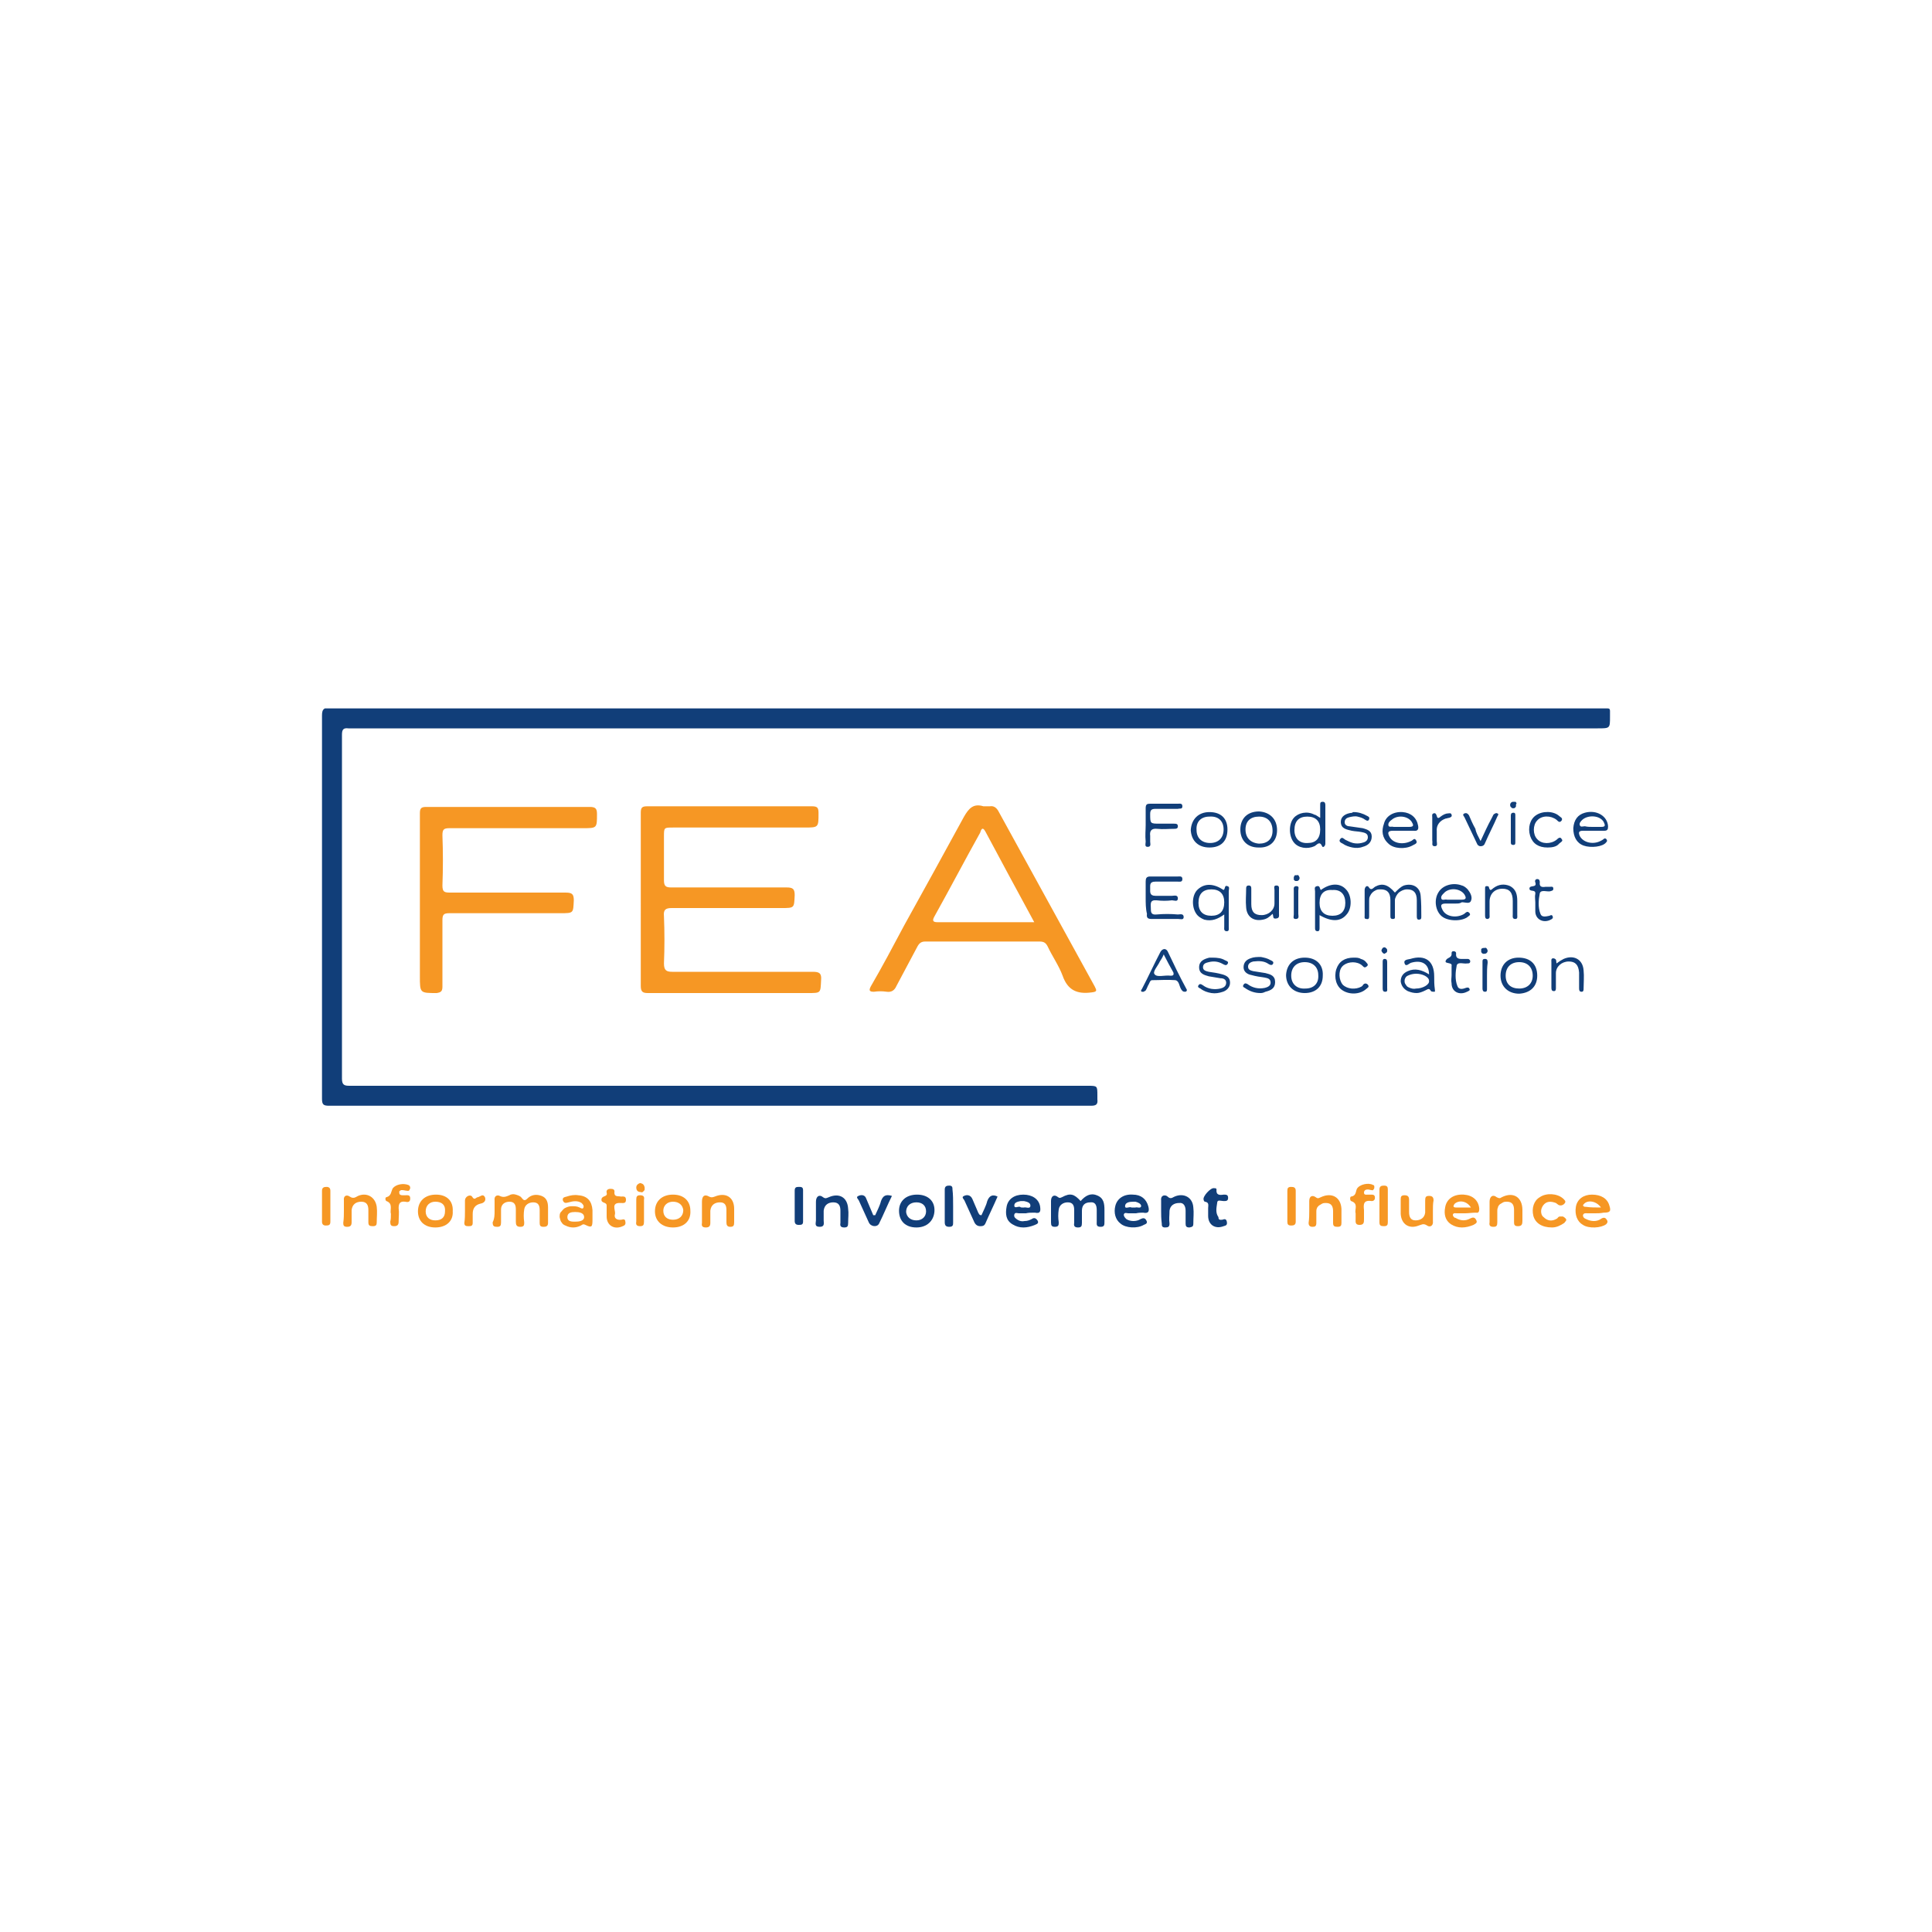 <svg xmlns="http://www.w3.org/2000/svg" xmlns:xlink="http://www.w3.org/1999/xlink" id="Layer_1" x="0px" y="0px" viewBox="0 0 300 300" style="enable-background:new 0 0 300 300;" xml:space="preserve"> <style type="text/css"> .st0{clip-path:url(#SVGID_2_);} .st1{fill:#113E79;} .st2{fill:#F69724;} </style> <g> <defs> <rect id="SVGID_1_" x="50" y="110" width="200" height="80.6"></rect> </defs> <clipPath id="SVGID_2_"> <use xlink:href="#SVGID_1_" style="overflow:visible;"></use> </clipPath> <g class="st0"> <path class="st1" d="M150.1,110c32.9,0,65.8,0,98.6,0c1.5,0,1.3-0.2,1.3,1.3c0,1.8,0,1.8-1.9,1.8c-64.4,0-128.8,0-193.2,0 c-0.3,0-0.6,0-0.8,0c-0.8-0.1-1,0.2-1,1c0,17.8,0,35.6,0,53.4c0,1,0.4,1.1,1.2,1.1c38.2,0,76.4,0,114.6,0c1.5,0,1.5,0,1.5,1.5 c0,0.2,0,0.4,0,0.6c0.1,0.8-0.2,1-1,1c-39.4,0-78.9,0-118.3,0c-0.9,0-1.1-0.2-1.1-1.1c0-19.8,0-39.7,0-59.5c0-1,0.3-1.2,1.2-1.2 C84.2,110,117.1,110,150.1,110z"></path> <path class="st2" d="M99.5,139.6c0-4.5,0-8.9,0-13.4c0-0.8,0.2-1,1-1c8.5,0,17.1,0,25.6,0c0.9,0,1,0.3,1,1.1c0,2.2,0,2.2-2.2,2.2 c-6.8,0-13.6,0-20.4,0c-1.4,0-1.4,0-1.4,1.4c0,2.3,0,4.5,0,6.8c0,0.9,0.3,1.1,1.1,1.1c6,0,12,0,17.9,0c1,0,1.3,0.2,1.3,1.2 c-0.1,2,0,2-2.1,2c-5.7,0-11.3,0-17,0c-1,0-1.3,0.3-1.2,1.3c0.1,2.4,0.1,4.9,0,7.3c0,1.1,0.4,1.3,1.3,1.3c7.3,0,14.5,0,21.8,0 c1,0,1.4,0.2,1.3,1.3c-0.1,2,0,2-2,2c-8.3,0-16.6,0-24.9,0c-0.8,0-1.1-0.2-1.1-1.1C99.5,148.5,99.5,144.1,99.5,139.6z"></path> <path class="st2" d="M152.7,125.2c0.3,0,0.7,0,1,0c0.6-0.1,1,0.2,1.3,0.7c5,9.1,10,18.2,15,27.3c0.3,0.6,0.4,0.8-0.5,0.9 c-2.2,0.3-3.7-0.3-4.5-2.6c-0.6-1.6-1.6-3-2.3-4.5c-0.3-0.6-0.6-0.8-1.3-0.8c-5.9,0-11.8,0-17.7,0c-0.6,0-0.9,0.2-1.2,0.7 c-1.1,2.1-2.2,4.1-3.3,6.2c-0.3,0.7-0.8,1-1.5,0.9c-0.7-0.1-1.3-0.1-2,0c-0.7,0-0.8-0.2-0.5-0.8c1.8-3.1,3.5-6.3,5.2-9.5 c3.1-5.6,6.2-11.2,9.3-16.9C150.4,125.6,151.1,124.7,152.7,125.2z M160.6,143.2c-2.6-4.8-5.1-9.4-7.6-14.1 c-0.5-0.9-0.7-0.1-0.8,0.2c-2.4,4.3-4.7,8.7-7.1,13c-0.4,0.7-0.2,0.9,0.5,0.9c3.2,0,6.3,0,9.5,0 C156.8,143.2,158.6,143.2,160.6,143.2z"></path> <path class="st2" d="M65.2,139.7c0-4.5,0-8.9,0-13.4c0-0.8,0.2-1,1-1c8.5,0,16.9,0,25.4,0c0.9,0,1.1,0.3,1.1,1.1 c0,2.2,0,2.2-2.2,2.2c-6.9,0-13.8,0-20.7,0c-0.9,0-1.1,0.2-1.1,1.1c0.1,2.6,0.1,5.2,0,7.8c0,1,0.3,1.1,1.2,1.1c6,0,12,0,17.9,0 c1,0,1.3,0.2,1.3,1.2c-0.1,2,0,2-2.1,2c-5.7,0-11.5,0-17.2,0c-0.9,0-1.1,0.2-1.1,1.1c0,3.4,0,6.9,0,10.3c0,0.7-0.2,0.9-0.9,1 c-2.6,0-2.6,0-2.6-2.6C65.2,147.6,65.2,143.6,65.2,139.7z"></path> <path class="st2" d="M76.8,188c0-0.5,0-1.1,0-1.6c-0.1-0.7,0.4-0.9,0.8-0.7c0.6,0.3,1,0.1,1.5-0.1c0.3-0.2,0.7-0.2,1-0.1 c0.3,0.1,0.7,0.2,0.9,0.5c0.3,0.4,0.5,0.5,0.9,0.1c0.6-0.6,1.4-0.7,2.2-0.4c0.8,0.3,1,1,1,1.8c0,0.8,0,1.6,0,2.4 c0,0.5-0.3,0.6-0.7,0.6c-0.5,0-0.6-0.2-0.6-0.6c0-0.7,0-1.3,0-2c0-0.7-0.2-1.2-1-1.2c-0.7,0-1.3,0.4-1.4,1.1c-0.1,0.6-0.1,1.3,0,2 c0,0.4,0,0.7-0.6,0.7c-0.6,0-0.7-0.3-0.7-0.8c0-0.6,0-1.2,0-1.9c0-0.7-0.2-1.2-1-1.2c-0.7,0-1.3,0.4-1.3,1.2c0,0.7,0,1.3,0,2 c0,0.5-0.1,0.7-0.6,0.7c-0.5,0-0.7-0.1-0.7-0.7C76.8,189.2,76.8,188.6,76.8,188z"></path> <path class="st1" d="M167.8,186.5c0.7-0.8,1.5-1.3,2.5-0.9c1.1,0.4,1.2,1.3,1.2,2.3c0,0.6,0,1.2,0,1.8c0,0.5,0,0.8-0.6,0.8 c-0.7,0-0.6-0.4-0.6-0.8c0-0.6,0-1.2,0-1.8c0-0.7-0.2-1.3-1-1.2c-0.8,0-1.3,0.4-1.3,1.3c0,0.6,0,1.2,0,1.9c0,0.5-0.1,0.7-0.6,0.7 c-0.5,0-0.7-0.2-0.6-0.7c0-0.7,0-1.3,0-2c0-0.7-0.2-1.2-1-1.2c-0.7,0-1.3,0.4-1.4,1.1c-0.1,0.7-0.1,1.3,0,2c0,0.4,0,0.7-0.6,0.7 c-0.5,0-0.6-0.2-0.6-0.7c0-1.1,0-2.2,0-3.3c0-0.8,0.5-1.1,1.1-0.6c0.3,0.2,0.3,0.1,0.6,0C166.2,185.2,166.8,185.4,167.8,186.5z"></path> <path class="st1" d="M177.9,139.4c0-0.8,0-1.6,0-2.5c0-0.5,0.1-0.8,0.7-0.8c1.4,0,2.9,0,4.3,0c0.3,0,0.7-0.1,0.7,0.4 c0,0.5-0.4,0.4-0.7,0.4c-1.2,0-2.3,0-3.5,0c-0.9,0-0.8,0.5-0.8,1.1c0,0.5-0.1,1.1,0.8,1.1c0.9,0,1.7,0,2.6,0 c0.3,0,0.9-0.2,0.9,0.4c0,0.6-0.6,0.3-0.9,0.3c-0.8,0.1-1.6,0.1-2.4,0c-1.1-0.1-0.9,0.6-0.9,1.2c0,0.6,0,1.1,0.9,1 c1.1-0.1,2.2-0.1,3.3,0c0.3,0,0.9-0.2,0.9,0.4c0,0.5-0.5,0.3-0.8,0.3c-1.4,0-2.7,0-4.1,0c-0.6,0-0.9-0.1-0.8-0.8 C177.9,141.1,177.9,140.2,177.9,139.4z"></path> <path class="st1" d="M216.6,138.6c0.5-0.5,0.9-0.9,1.4-1.1c1.3-0.4,2.5,0.2,2.6,1.6c0.1,1.1,0.1,2.1,0.1,3.2c0,0.3,0,0.5-0.4,0.5 c-0.3,0-0.3-0.3-0.3-0.6c0-0.8,0-1.6,0-2.4c0-1.2-0.5-1.7-1.5-1.7c-0.5,0-0.9,0.2-1.3,0.5c-0.3,0.3-0.6,0.8-0.6,1.2 c0,0.8,0,1.6,0,2.4c0,0.2,0.1,0.5-0.3,0.5c-0.4,0-0.4-0.2-0.4-0.5c0-0.8,0-1.6,0-2.4c0-1.2-0.5-1.7-1.5-1.7c-0.2,0-0.5,0-0.7,0.1 c-0.2,0.1-0.4,0.2-0.6,0.4c-0.2,0.2-0.3,0.4-0.4,0.6c-0.1,0.2-0.1,0.5-0.1,0.7c0,0.8,0,1.5,0,2.3c0,0.3,0,0.6-0.4,0.5 c-0.4,0-0.3-0.3-0.3-0.5c0-1.3,0-2.7,0-4c0-0.4,0.3-0.8,0.6-0.5c0.4,0.7,0.7,0.2,1,0C214.6,137.1,215.5,137.3,216.6,138.6z"></path> <path class="st2" d="M92,188.9c0,0.2,0,0.3,0,0.5c0,1.1-0.1,1.3-1.1,0.8c-0.4-0.2-0.5,0-0.7,0.1c-0.4,0.2-0.8,0.3-1.2,0.3 c-0.4,0-0.8-0.1-1.2-0.3c-0.3-0.1-0.5-0.3-0.6-0.5c-0.2-0.2-0.2-0.5-0.3-0.8c0-0.3,0-0.6,0.2-0.8s0.4-0.5,0.6-0.6 c0.4-0.2,0.7-0.3,1.1-0.3c0.4,0,0.8,0,1.2,0.2c0.2,0.1,0.5,0.3,0.6,0c0.1-0.3-0.1-0.5-0.3-0.7c-0.6-0.4-1.3-0.3-2-0.1 c-0.4,0.1-0.7,0.2-0.9-0.3c-0.1-0.5,0.3-0.5,0.6-0.6c0.6-0.2,1.2-0.3,1.8-0.2c1.4,0.1,2.1,0.9,2.2,2.3C92,188.1,92,188.5,92,188.9 L92,188.9z M89.3,188.2c-0.6,0-1.2,0.1-1.2,0.8c0,0.7,0.7,0.7,1.2,0.7c0.6,0,1.4-0.1,1.4-0.7C90.7,188.3,89.9,188.2,89.3,188.2z"></path> <path class="st1" d="M176.4,188.4c-0.4,0-0.8,0-1.2,0c-0.2,0-0.6-0.2-0.7,0.2c0,0.3,0.2,0.5,0.4,0.7c0.3,0.2,0.7,0.3,1.1,0.3 c0.4,0,0.8-0.1,1.1-0.3c0.4-0.2,0.7-0.2,0.9,0.2c0.3,0.5-0.2,0.6-0.4,0.7c-1,0.6-2.8,0.5-3.6-0.2c-0.8-0.6-1.1-1.7-0.8-2.8 c0.3-1.1,1.3-1.8,2.7-1.7c1.3,0,2.1,0.7,2.4,1.8c0.2,0.7,0.1,1.2-0.8,1C177.3,188.3,176.8,188.3,176.4,188.4L176.4,188.4z M175.7,187.5c0.2,0,0.4,0,0.6,0c0.3-0.1,0.8,0.2,0.9-0.2c0-0.4-0.5-0.6-0.9-0.7c-0.1,0-0.2,0-0.3,0c-0.6,0-1.3,0.1-1.3,0.7 C174.7,187.8,175.4,187.3,175.7,187.5L175.7,187.5z"></path> <path class="st2" d="M247.7,188.4c-0.4,0-0.8,0-1.2,0c-0.2,0-0.6-0.1-0.7,0.3c0,0.3,0.2,0.5,0.5,0.6c0.4,0.2,0.8,0.3,1.2,0.3 c0.4,0,0.8-0.1,1.2-0.4c0.4-0.2,0.6-0.1,0.8,0.2c0.2,0.3,0.1,0.5-0.1,0.7c-0.8,0.6-2.7,0.7-3.6,0.1c-0.9-0.5-1.3-1.6-1.1-2.8 c0.2-1.2,1.2-1.9,2.5-1.9c1.4,0,2.4,0.6,2.7,1.7c0.3,0.9,0.1,1.1-0.9,1.1C248.5,188.4,248.1,188.4,247.7,188.4z M248.6,187.5 c-0.7-1-2-1.2-2.6-0.6c-0.1,0.1-0.3,0.3-0.1,0.4c0.1,0.1,0.2,0.1,0.4,0.1C247,187.5,247.7,187.5,248.6,187.5z"></path> <path class="st1" d="M159.3,188.4c-0.4,0-0.8,0-1.1,0c-0.2,0-0.6-0.2-0.7,0.2c-0.1,0.4,0.2,0.6,0.5,0.8c0.3,0.2,0.7,0.3,1.1,0.2 c0.4,0,0.7-0.1,1.1-0.3c0.4-0.3,0.7-0.1,0.9,0.2c0.3,0.5-0.2,0.6-0.4,0.7c-1.2,0.5-2.4,0.6-3.5-0.1c-1-0.6-1.1-1.6-0.9-2.7 c0.2-1.2,1.2-1.9,2.6-1.9c1.4,0,2.4,0.7,2.6,1.8c0.1,0.7,0.1,1.2-0.8,1C160.1,188.3,159.7,188.3,159.3,188.4L159.3,188.4z M158.7,187.5L158.7,187.5c0.1,0,0.2,0,0.3,0c0.3-0.1,1,0.3,1-0.3c0-0.5-0.6-0.6-1-0.7c-0.2,0-0.3,0-0.5,0c-0.5,0.1-1,0.2-1,0.7 c0,0.5,0.6,0.1,0.9,0.2C158.5,187.5,158.6,187.5,158.7,187.5L158.7,187.5z"></path> <path class="st2" d="M227.5,188.4c-0.4,0-0.9,0-1.3,0c-0.2,0-0.5-0.1-0.6,0.2c0,0.1,0,0.2,0.1,0.3c0.1,0.1,0.1,0.2,0.3,0.2 c0.8,0.5,1.6,0.5,2.3,0.1c0.4-0.2,0.7-0.2,0.9,0.2c0.3,0.5-0.1,0.6-0.4,0.8c-1.2,0.5-2.4,0.6-3.5-0.1c-0.9-0.6-1.1-1.6-0.9-2.6 c0.2-1.3,1.3-2.1,2.9-2c1.4,0.1,2.3,0.9,2.4,2.2c0,0.4-0.1,0.7-0.5,0.6C228.6,188.3,228,188.4,227.5,188.4z M228.4,187.5 c-0.6-1-1.8-1.2-2.5-0.6c-0.1,0.1-0.2,0.3-0.2,0.4c0,0.2,0.3,0.2,0.4,0.2C226.8,187.5,227.5,187.5,228.4,187.5z"></path> <path class="st2" d="M67.6,190.6c-1.7,0-2.7-1-2.7-2.5c0-1.6,1.1-2.6,2.8-2.6c1.7,0,2.7,1,2.6,2.6 C70.4,189.6,69.3,190.6,67.6,190.6z M67.6,186.6c-0.9,0-1.5,0.6-1.5,1.5c0,0.9,0.6,1.4,1.5,1.4c1,0,1.5-0.5,1.5-1.4 C69.2,187.1,68.6,186.6,67.6,186.6L67.6,186.6z"></path> <path class="st1" d="M142.3,190.6c-1.7,0-2.7-1-2.7-2.6c0-1.5,1.1-2.5,2.8-2.5c1.7,0,2.8,1,2.7,2.6 C145,189.6,143.9,190.6,142.3,190.6z M142.3,189.5c0.9,0,1.5-0.6,1.5-1.4c0-0.9-0.6-1.4-1.5-1.4c-1,0-1.6,0.6-1.6,1.5 C140.8,189,141.4,189.5,142.3,189.5L142.3,189.5z"></path> <path class="st2" d="M104.5,190.6c-1.7,0-2.8-1-2.8-2.5c0-1.6,1.1-2.6,2.8-2.6c1.7,0,2.7,1,2.7,2.5 C107.3,189.6,106.2,190.6,104.5,190.6z M104.5,186.6c-0.9,0-1.5,0.6-1.5,1.4c0,0.9,0.6,1.4,1.5,1.4c1,0,1.6-0.6,1.6-1.5 C106,187.1,105.4,186.6,104.5,186.6z"></path> <path class="st2" d="M109,188c0-0.5,0-1,0-1.4c0-0.9,0.4-1.2,1.1-0.8c0.4,0.2,0.6,0.1,0.9,0c1.7-0.7,3,0.1,3,1.9 c0,0.7,0,1.4,0,2.1c0,0.5-0.1,0.7-0.6,0.7c-0.5,0-0.6-0.3-0.6-0.7c0-0.6,0-1.2,0-1.9c0-0.7-0.2-1.2-1-1.2c-0.8,0-1.4,0.4-1.5,1.3 c0,0.6,0,1.2,0,1.9c0,0.5-0.2,0.7-0.7,0.7c-0.5,0-0.7-0.2-0.6-0.7C109,189.2,109,188.6,109,188z"></path> <path class="st2" d="M236.4,188.6c0,0.3,0,0.7,0,1c0,0.5-0.1,0.8-0.7,0.8c-0.6,0-0.6-0.3-0.6-0.7c0-0.6,0-1.2,0-1.8 c0-0.7-0.2-1.3-1.1-1.3c-0.2,0-0.4,0-0.6,0.1c-0.2,0.1-0.3,0.2-0.5,0.3c-0.1,0.1-0.3,0.3-0.3,0.5c-0.1,0.2-0.1,0.4-0.1,0.5 c0,0.6,0,1.2,0,1.8c0,0.5-0.1,0.7-0.6,0.7c-0.5,0-0.7-0.2-0.6-0.7c0-1.1,0-2.1,0-3.2c0-0.8,0.5-1.2,1.1-0.7c0.4,0.2,0.5,0.2,0.8,0 c1.8-0.9,3.2,0,3.2,2C236.4,188.1,236.4,188.3,236.4,188.6z"></path> <path class="st1" d="M126.7,188c0-0.5,0-1,0-1.4c0-0.8,0.5-1.2,1.1-0.7c0.4,0.3,0.6,0.1,0.9,0c1.6-0.7,2.9,0,3,1.8 c0.1,0.7,0,1.4,0,2.2c0,0.5-0.1,0.7-0.6,0.7c-0.5,0-0.7-0.2-0.6-0.7c0-0.6,0-1.2,0-1.9c0-0.7-0.2-1.3-1.1-1.3 c-0.8,0-1.4,0.4-1.5,1.3c0,0.5,0,1,0,1.5c0,0.4,0.2,1-0.6,1c-0.9,0-0.6-0.6-0.6-1C126.7,188.9,126.7,188.4,126.7,188z"></path> <path class="st1" d="M204.9,142.1c0,0.7,0,1.3,0,2c0,0.2,0,0.5-0.3,0.5c-0.4,0-0.4-0.3-0.4-0.5c0-1.9,0-3.8,0-5.7 c0-0.3-0.2-0.7,0.3-0.8c0.5-0.1,0.4,0.4,0.6,0.6c1.5-1.1,3-1.1,3.9-0.1c0.9,0.9,1,2.9,0.1,3.9 C208.2,143.1,206.8,143.2,204.9,142.1z M204.9,140.2c0,1.3,0.7,2,2,2c1.3,0,2-0.7,2-2c0-1.3-0.7-2.1-2-2 C205.6,138.1,204.9,138.8,204.9,140.2L204.9,140.2z"></path> <path class="st1" d="M180.3,188c0-0.5,0-1.1,0-1.6c-0.1-0.9,0.7-0.9,1-0.6c0.5,0.5,0.8,0.1,1.1,0c1.4-0.6,2.8,0.1,2.9,1.7 c0.1,0.8,0,1.6,0,2.5c0,0.5-0.2,0.5-0.6,0.6c-0.5,0-0.6-0.2-0.6-0.6c0-0.7,0-1.3,0-2c0-0.7-0.3-1.3-1-1.2c-0.8,0-1.4,0.4-1.5,1.2 c0,0.7-0.1,1.3,0,2c0,0.5-0.2,0.6-0.7,0.6c-0.5,0-0.5-0.3-0.5-0.6C180.3,189.2,180.3,188.6,180.3,188z"></path> <path class="st1" d="M247.6,129c-0.6,0-1.2,0-1.8,0c-0.7,0-0.7,0.3-0.5,0.8c0.5,1,2,1.4,3.2,0.8c0.2-0.1,0.4-0.2,0.5-0.3 c0.2-0.2,0.4-0.1,0.5,0.1c0.1,0.2,0,0.3-0.1,0.4c-0.5,0.7-2.4,0.9-3.5,0.5c-1.1-0.4-1.6-1.4-1.6-2.7c0.1-1.3,0.7-2.1,1.8-2.4 c1.8-0.5,3.5,0.5,3.6,2.1c0,0.5-0.1,0.7-0.6,0.7C248.8,129,248.2,129,247.6,129z M247.3,128.4c0.4,0,0.9,0,1.3,0 c0.7,0,0.7-0.2,0.4-0.8c-0.6-1-2.4-1.1-3.3-0.3c-0.2,0.2-0.5,0.5-0.4,0.8c0.1,0.4,0.5,0.2,0.8,0.2 C246.5,128.4,246.9,128.4,247.3,128.4L247.3,128.4z"></path> <path class="st1" d="M190,138.2c0.3-0.2,0.1-0.8,0.6-0.6c0.4,0.1,0.2,0.5,0.2,0.8c0,1.8,0,3.6,0,5.5c0,0.3,0.1,0.7-0.3,0.7 c-0.5,0-0.4-0.4-0.4-0.7c0-0.6,0-1.2,0-1.9c-1,0.7-1.9,1.1-3.1,0.8c-0.5-0.2-1-0.5-1.3-1c-0.7-1.1-0.6-2.9,0.3-3.7 C187.1,137.1,188.5,137.2,190,138.2z M190.1,140.1c0-1.3-0.7-2-2-2c-1.3,0-2,0.7-2,2.1c0,1.3,0.7,2,2,2 C189.4,142.2,190.1,141.5,190.1,140.1L190.1,140.1z"></path> <path class="st1" d="M205,127c0-0.8,0-1.4,0-2c0-0.3,0-0.5,0.4-0.5c0.3,0,0.4,0.2,0.4,0.5c0,2,0,4,0,6c0,0.4-0.4,0.7-0.5,0.4 c-0.4-0.9-0.8-0.2-1.2,0c-1.1,0.5-2.5,0.3-3.2-0.6c-0.8-1-0.8-2.9,0-3.8c0.7-0.8,2.1-1.1,3.2-0.5C204.3,126.5,204.5,126.7,205,127 z M205,128.8c0-1.3-0.7-2-2-2c-1.3,0-2,0.7-2,2.1c0,1.3,0.8,2.1,2.1,2C204.3,130.9,205,130.2,205,128.8z"></path> <path class="st1" d="M217.9,129c-0.5,0-1.1,0-1.6,0c-0.8,0-0.9,0.3-0.5,1c0.6,1,2.1,1.2,3.3,0.6c0.3-0.1,0.5-0.6,0.8-0.1 c0.3,0.5-0.3,0.6-0.6,0.8c-1.1,0.6-2.9,0.5-3.7-0.3c-1-0.9-1.1-2-0.7-3.1c0.3-1.2,1.5-1.9,2.9-1.8c1.3,0.1,2.2,0.9,2.4,2.1 c0.1,0.5,0,0.9-0.7,0.8C219,129,218.4,129,217.9,129z M217.5,128.4c0.4,0,0.9,0,1.3,0c0.8,0,0.7-0.3,0.4-0.8 c-0.6-0.9-2.2-1.1-3.1-0.3c-0.3,0.2-0.6,0.5-0.5,0.9c0.1,0.3,0.5,0.1,0.8,0.2C216.8,128.4,217.1,128.4,217.5,128.4L217.5,128.4z"></path> <path class="st1" d="M221.9,151.3c0-1.6-1.1-2.3-2.8-1.8c-0.3,0.1-0.8,0.7-1,0.1c-0.2-0.6,0.5-0.6,0.9-0.7 c2.3-0.7,3.7,0.3,3.7,2.7c0,0.7,0,1.3,0.1,2c0,0.2,0.1,0.4-0.1,0.4c-0.1,0-0.4,0-0.5-0.1c-0.3-0.6-0.6-0.2-0.9-0.1 c-0.4,0.2-0.9,0.4-1.3,0.4c-0.5,0-0.9-0.1-1.4-0.3c-0.6-0.3-1-0.8-1.1-1.5c0-0.8,0.4-1.3,1.1-1.6 C219.7,150.3,220.8,150.6,221.9,151.3z M219.9,153.5c1,0,2.1-0.6,2-1.2c0-0.6-1-1.1-2-1.1c-0.4,0-0.9,0.1-1.3,0.3 c-0.2,0.1-0.3,0.2-0.4,0.4c-0.1,0.2-0.1,0.3-0.1,0.5c0,0.2,0.1,0.4,0.2,0.5c0.1,0.2,0.2,0.3,0.4,0.4 C219.1,153.5,219.5,153.6,219.9,153.5z"></path> <path class="st1" d="M184.3,153.7c0,0.2-0.1,0.3-0.3,0.3c-0.3,0-0.4-0.1-0.6-0.4c-0.3-0.5-0.3-1.3-0.9-1.4c-1.2-0.1-2.4,0-3.6,0 c-0.3,0-0.4,0.4-0.5,0.6c-0.2,0.3-0.3,0.7-0.5,1c-0.1,0.1-0.2,0.1-0.3,0.2c-0.1,0-0.2,0-0.3,0c-0.2-0.1-0.1-0.3,0-0.4 c1-1.9,1.9-3.9,2.9-5.8c0.3-0.5,0.8-0.6,1.1-0.1C182.2,149.6,183.2,151.7,184.3,153.7C184.2,153.7,184.2,153.7,184.3,153.7z M180.7,148.2c-0.2,0.5-0.4,0.8-0.6,1.1c-0.3,0.7-1.2,1.6-0.8,2c0.4,0.5,1.5,0.1,2.4,0.2c0.1,0,0.1,0,0.2,0c0.3,0,0.4-0.2,0.3-0.5 C181.7,150.1,181.2,149.2,180.7,148.2L180.7,148.2z"></path> <path class="st2" d="M222.5,188.1c0,0.5,0,1,0,1.5c0.1,0.8-0.5,1-0.9,0.7c-0.6-0.4-0.9-0.1-1.3,0c-1.5,0.6-2.7-0.2-2.8-1.8 c0-0.8,0-1.5,0-2.3c0-0.4,0.1-0.6,0.6-0.6c0.5,0,0.7,0.2,0.7,0.7c0,0.6,0,1.2,0,1.9c0,0.7,0.2,1.3,1,1.3c0.8,0,1.4-0.4,1.5-1.2 c0-0.6,0-1.2,0-1.9c0-0.5,0.1-0.7,0.6-0.7c0.5,0,0.7,0.2,0.7,0.7C222.5,186.9,222.5,187.5,222.5,188.1z"></path> <path class="st2" d="M203.3,188.1c0-0.5,0-1.1,0-1.6c0-0.9,0.6-0.9,1-0.6c0.4,0.3,0.5,0.1,0.8,0c1.7-0.8,3.1,0,3.2,1.8 c0,0.7,0,1.4,0,2.2c0,0.4-0.1,0.6-0.6,0.6c-0.5,0-0.7-0.1-0.7-0.6c0-0.6,0-1.2,0-1.8c0-0.7-0.2-1.3-1.1-1.3c-0.2,0-0.4,0-0.6,0.1 c-0.2,0.1-0.3,0.2-0.5,0.3c-0.1,0.1-0.3,0.3-0.3,0.4c-0.1,0.2-0.1,0.4-0.1,0.5c0,0.6,0,1.2,0,1.8c0,0.5-0.2,0.6-0.6,0.6 c-0.4,0-0.6-0.2-0.6-0.6C203.3,189.2,203.3,188.6,203.3,188.1z"></path> <path class="st2" d="M53.4,188c0-0.5,0-1.1,0-1.6c-0.1-0.8,0.5-0.9,0.9-0.6c0.6,0.4,0.9,0.1,1.3-0.1c1.4-0.6,2.7,0.2,2.9,1.7 c0.1,0.8,0,1.6,0,2.4c0,0.4-0.1,0.6-0.6,0.6c-0.5,0-0.7-0.1-0.7-0.6c0-0.6,0-1.2,0-1.9c0-0.7-0.2-1.3-1.1-1.3 c-0.8,0-1.4,0.4-1.5,1.3c0,0.6,0,1.2,0,1.9c0,0.5-0.2,0.7-0.7,0.7c-0.5,0-0.6-0.2-0.6-0.6C53.4,189.2,53.4,188.6,53.4,188z"></path> <path class="st1" d="M177.9,128.1c0-0.9,0-1.7,0-2.6c0-0.6,0.2-0.7,0.7-0.7c1.4,0,2.9,0,4.3,0c0.3,0,0.7-0.1,0.7,0.4 c0,0.5-0.4,0.3-0.7,0.4c-1.2,0-2.3,0-3.5,0c-0.6,0-0.8,0.2-0.8,0.8c0,1.5,0,1.5,1.5,1.5c0.7,0,1.4,0,2.2,0c0.3,0,0.6,0,0.6,0.4 c0,0.4-0.3,0.4-0.6,0.4c-0.9,0-1.7,0.1-2.6,0c-0.9-0.1-1.2,0.3-1.1,1.1c0,0.3,0,0.6,0,0.9c0,0.3,0.2,0.8-0.4,0.8 c-0.5,0-0.3-0.5-0.3-0.8C177.8,129.7,177.9,128.9,177.9,128.1z"></path> <path class="st1" d="M226.1,140.3c-0.5,0-1.1,0-1.6,0c-0.9,0-0.8,0.4-0.5,1c0.5,1,2,1.3,3.2,0.7c0.2-0.1,0.3-0.2,0.4-0.3 c0.3-0.2,0.4-0.1,0.6,0.1c0.2,0.3-0.1,0.4-0.2,0.5c-0.9,0.8-3.1,0.8-4.1,0c-1-0.8-1.3-2.6-0.5-3.8c0.7-1.1,2.3-1.5,3.6-1 c0.4,0.1,0.7,0.4,0.9,0.6c0.4,0.5,0.8,1.2,0.5,1.8c-0.2,0.5-0.9,0.2-1.4,0.2C226.7,140.3,226.4,140.3,226.1,140.3L226.1,140.3z M225.7,139.7c0.4,0,0.9,0,1.3,0c0.7,0,0.7-0.3,0.4-0.8c-0.6-0.9-2.1-1.1-3-0.4c-0.3,0.3-0.7,0.6-0.6,1c0.1,0.4,0.6,0.1,0.9,0.2 C225,139.7,225.4,139.7,225.7,139.7L225.7,139.7z"></path> <path class="st2" d="M241,190.6c-1.6,0-2.6-0.7-2.9-1.8c-0.3-1.2,0.1-2.4,1-2.9c1-0.7,2.7-0.6,3.6,0.2c0.2,0.2,0.5,0.4,0.3,0.7 c-0.2,0.3-0.6,0.5-1,0.3c-0.1-0.1-0.3-0.2-0.4-0.3c-0.8-0.3-1.5-0.3-2,0.4c-0.2,0.3-0.3,0.6-0.3,0.9c0,0.3,0.1,0.7,0.4,0.9 c0.6,0.6,1.3,0.7,2.1,0.2c0.1-0.1,0.2-0.3,0.4-0.3c0.2,0,0.3,0,0.5,0c0.2,0.1,0.3,0.2,0.4,0.3c0.3,0.3-0.1,0.5-0.2,0.7 C242.3,190.3,241.7,190.6,241,190.6L241,190.6z"></path> <path class="st1" d="M195.7,154.2c-0.9,0-1.7-0.3-2.4-0.8c-0.2-0.1-0.4-0.2-0.2-0.5c0.2-0.3,0.4-0.2,0.6-0.1 c0.8,0.6,1.7,0.8,2.7,0.6c0.4-0.1,0.9-0.3,0.9-0.8c0-0.6-0.4-0.7-0.9-0.8c-0.7-0.1-1.4-0.2-2.1-0.4c-0.6-0.1-1.2-0.5-1.2-1.2 c0-0.8,0.5-1.2,1.1-1.4c0.5-0.2,1-0.2,1.6-0.2c0.5,0.1,1,0.2,1.5,0.5c0.2,0.1,0.5,0.2,0.4,0.5c-0.1,0.3-0.4,0.3-0.7,0.1 c-0.7-0.5-1.5-0.5-2.4-0.4c-0.4,0.1-0.8,0.3-0.8,0.8c0,0.5,0.4,0.6,0.8,0.7c0.6,0.1,1.3,0.2,1.9,0.3c0.8,0.2,1.5,0.4,1.5,1.4 c0,1-0.7,1.3-1.5,1.5C196.1,154.2,195.9,154.2,195.7,154.2z"></path> <path class="st1" d="M210.2,126.1c0.7,0,1.4,0.2,2.1,0.6c0.2,0.1,0.4,0.2,0.3,0.5c-0.1,0.3-0.3,0.3-0.6,0.1 c-0.4-0.3-0.8-0.4-1.2-0.5c-0.4-0.1-0.9,0-1.3,0.1c-0.4,0.1-0.7,0.3-0.7,0.8c0,0.4,0.4,0.6,0.7,0.6c0.7,0.1,1.4,0.2,2.1,0.3 c0.7,0.2,1.4,0.4,1.4,1.3c0,0.9-0.6,1.4-1.4,1.6c-0.5,0.2-1.1,0.2-1.6,0.1c-0.5-0.1-1.1-0.3-1.5-0.6c-0.2-0.1-0.7-0.3-0.4-0.7 c0.3-0.4,0.5-0.1,0.8,0.1c0.4,0.2,0.8,0.4,1.2,0.5c0.4,0.1,0.9,0.1,1.3,0c0.5-0.1,1-0.3,1-0.9c0-0.6-0.5-0.7-1-0.8 c-0.5-0.1-1-0.1-1.5-0.2c-0.8-0.2-1.7-0.3-1.7-1.4c0-0.8,0.7-1.3,1.8-1.4C210,126.1,210.1,126.1,210.2,126.1z"></path> <path class="st1" d="M187.8,126.1c1.8,0,2.8,1,2.8,2.7c0,1.8-1,2.8-2.8,2.8c-1.7,0-2.8-1-2.9-2.7 C185,127.2,186.1,126.1,187.8,126.1z M190,128.8c0-1.3-0.8-2.1-2.2-2c-1.3,0-2.1,0.8-2,2.1c0,1.2,0.8,2,2.1,2 C189.2,130.9,190,130.1,190,128.8L190,128.8z"></path> <path class="st1" d="M188.2,148.7c0.9,0,1.5,0.1,2,0.4c0.2,0.1,0.7,0.2,0.4,0.6c-0.2,0.3-0.5,0.1-0.7,0c-0.7-0.4-1.4-0.5-2.2-0.3 c-0.4,0.1-0.9,0.2-0.9,0.8c0,0.5,0.5,0.6,0.9,0.7c0.7,0.1,1.4,0.2,2.1,0.4c0.7,0.2,1.2,0.5,1.2,1.3c0,0.7-0.5,1.2-1.1,1.4 c-0.6,0.2-1.2,0.3-1.8,0.2c-0.6-0.1-1.2-0.3-1.7-0.7c-0.2-0.1-0.5-0.2-0.3-0.5c0.2-0.3,0.4-0.2,0.7,0c0.8,0.6,1.8,0.7,2.7,0.5 c0.4-0.1,0.9-0.3,0.9-0.9c0-0.5-0.4-0.7-0.9-0.7c-0.6-0.1-1.2-0.2-1.8-0.3c-0.7-0.2-1.5-0.4-1.5-1.4c0-1,0.8-1.3,1.6-1.5 C187.9,148.7,188,148.7,188.2,148.7L188.2,148.7z"></path> <path class="st1" d="M235.8,148.7c1.8,0,2.9,1,2.9,2.8c0,1.7-1.1,2.7-2.8,2.8c-1.7,0-2.9-1.1-2.9-2.8 C233,149.8,234.1,148.7,235.8,148.7z M235.9,153.5c1.3,0,2.1-0.8,2.1-2c0-1.3-0.8-2.1-2.1-2.1c-1.3,0-2.1,0.8-2.1,2.1 C233.8,152.8,234.6,153.5,235.9,153.5L235.9,153.5z"></path> <path class="st1" d="M198.3,128.9c0,1.7-1.1,2.8-2.9,2.7c-1.7,0-2.8-1.1-2.8-2.8c0-1.7,1.1-2.8,2.9-2.8 C197.2,126.1,198.3,127.2,198.3,128.9z M195.5,126.8c-1.3,0-2.1,0.7-2.1,2c0,1.3,0.8,2.1,2.1,2.2c1.3,0,2.1-0.7,2.1-2 C197.6,127.6,196.8,126.8,195.5,126.8z"></path> <path class="st1" d="M202.6,148.7c1.8,0,2.9,1.1,2.8,2.8c0,1.7-1.1,2.7-2.8,2.7c-1.7,0-2.9-1.1-2.9-2.8 C199.8,149.7,200.9,148.7,202.6,148.7z M204.7,151.4c0-1.2-0.8-2-2.1-2c-1.3,0-2.1,0.8-2.1,2.1c0,1.3,0.9,2.1,2.2,2 C204,153.5,204.8,152.7,204.7,151.4z"></path> <path class="st2" d="M210.5,188.4c-0.2-0.6,0.5-1.5-0.7-1.9c-0.2-0.1-0.2-0.7,0-0.7c0.8-0.1,0.7-0.8,0.9-1.2 c0.4-0.7,1.8-1,2.5-0.6c0.1,0,0.2,0.1,0.2,0.2c0,0.1,0,0.2,0,0.3c-0.1,0.2-0.2,0.4-0.4,0.3c-0.2,0-0.4-0.1-0.6-0.1 c-0.3,0-0.6,0.1-0.6,0.5c0,0.4,0.4,0.3,0.6,0.3c0.2,0,0.4,0,0.6,0c0.4,0,0.5,0.2,0.5,0.5c0,0.3-0.2,0.5-0.5,0.5 c-1.3-0.2-1.3,0.5-1.2,1.4c0,0.5,0,1,0,1.4c0,0.5,0,0.9-0.7,0.9c-0.7,0-0.6-0.5-0.6-0.9C210.5,189.2,210.5,188.8,210.5,188.4z"></path> <path class="st2" d="M60.7,188.5c-0.2-0.6,0.4-1.6-0.7-2c-0.2-0.1-0.2-0.6,0-0.6c0.8-0.2,0.7-0.9,1-1.4c0.5-0.6,1.6-0.8,2.4-0.5 c0.2,0.1,0.3,0.2,0.3,0.5c-0.1,0.2-0.1,0.5-0.5,0.4c-0.2,0-0.5-0.1-0.7-0.1c-0.1,0-0.1,0-0.2,0c-0.1,0-0.1,0.1-0.2,0.1 c0,0-0.1,0.1-0.1,0.1c0,0.1,0,0.1,0,0.2c0,0.3,0.2,0.4,0.5,0.4c0.1,0,0.3,0,0.4,0c0.4,0,0.8-0.1,0.8,0.5c0,0.6-0.4,0.6-0.8,0.5 c-0.8-0.1-1,0.3-1,1c0.1,0.7,0,1.4,0,2.1c0,0.5-0.2,0.7-0.7,0.7c-0.5,0-0.6-0.2-0.6-0.7C60.7,189.3,60.7,189,60.7,188.5z"></path> <path class="st2" d="M96.5,189.4c0.3-0.1,0.6-0.1,0.6,0.3c0.1,0.4-0.1,0.6-0.4,0.7c-1.3,0.6-2.5-0.1-2.5-1.5c0-0.4,0-0.8,0-1.2 c0-0.2,0-0.3,0-0.5c0-0.6-0.9-0.3-0.8-1c0.1-0.6,1-0.3,0.8-1c-0.1-0.4,0.2-0.6,0.6-0.6c0.4,0,0.7,0.1,0.6,0.6c0,0.7,0.6,0.5,1,0.6 c0.4,0,0.8-0.1,0.8,0.5c0,0.6-0.4,0.5-0.8,0.5c-1.6-0.1-0.8,1.1-0.9,1.7C95.3,189.1,95.7,189.5,96.5,189.4z"></path> <path class="st1" d="M241.7,149.6c0.4-0.3,0.7-0.5,1.1-0.7c1.6-0.7,3,0.1,3.1,1.8c0.1,0.9,0,1.9,0,2.8c0,0.2,0,0.5-0.3,0.5 c-0.4,0-0.4-0.3-0.4-0.6c0-0.8,0-1.6,0-2.4c-0.1-1.2-0.6-1.7-1.6-1.7c-1.1,0-2,0.8-2,1.8c0,0.8,0,1.5,0,2.3c0,0.2,0,0.5-0.3,0.5 c-0.4,0-0.4-0.3-0.4-0.6c0-1.3,0-2.6,0-3.9c0-0.2-0.1-0.6,0.3-0.6C241.8,148.9,241.6,149.3,241.7,149.6z"></path> <path class="st1" d="M135.9,188.7c0.3-0.7,0.7-1.4,0.9-2.2c0.3-0.8,0.7-1.1,1.7-0.8c-0.7,1.4-1.3,2.9-2,4.3 c-0.3,0.6-1.3,0.5-1.6-0.2c-0.5-1.1-1-2.2-1.5-3.3c-0.1-0.3-0.6-0.6-0.1-0.8c0.4-0.2,1-0.2,1.2,0.4c0.4,0.9,0.7,1.7,1.1,2.6 L135.9,188.7z"></path> <path class="st1" d="M152.4,188.7c0.3-0.7,0.7-1.4,0.9-2.2c0.3-0.8,0.8-1.1,1.6-0.7c-0.6,1.4-1.3,2.8-1.9,4.2 c-0.2,0.4-0.5,0.4-0.8,0.4c-0.4,0-0.7-0.2-0.9-0.6c-0.5-1.1-1-2.2-1.5-3.3c-0.1-0.3-0.6-0.6-0.1-0.8c0.4-0.2,1-0.2,1.3,0.5 c0.3,0.7,0.6,1.4,0.9,2.1C152,188.4,152,188.7,152.4,188.7z"></path> <path class="st1" d="M189.8,189.4c0.3-0.1,0.6-0.2,0.7,0.3c0.1,0.5-0.1,0.6-0.5,0.7c-1.3,0.5-2.4-0.2-2.4-1.6c0-0.4,0-0.8,0-1.2 c0-0.4,0.2-0.9-0.5-1c-0.1,0-0.2-0.2-0.2-0.3c-0.2-0.5,1.1-1.9,1.6-1.8c0.2,0,0.4,0,0.4,0.2c-0.1,0.9,0.5,0.9,1.1,0.8 c0.4,0,0.7,0,0.7,0.5c0,0.5-0.3,0.5-0.7,0.5c-0.4,0-1-0.3-1,0.3c-0.1,0.7-0.3,1.5,0.2,2.2C189.2,189.5,189.5,189.4,189.8,189.4z"></path> <path class="st1" d="M240.3,131.6c-1.4,0-2.3-0.6-2.7-1.8c-0.4-1.3,0-2.6,0.9-3.2c1-0.7,2.7-0.7,3.6,0.1c0.2,0.2,0.6,0.3,0.4,0.7 c-0.3,0.4-0.5,0.2-0.8-0.1c-0.9-0.7-2.3-0.7-3,0.1c-0.7,0.7-0.7,2.2,0,2.9c0.7,0.8,2.1,0.8,3,0.1c0.3-0.3,0.6-0.5,0.8-0.1 c0.3,0.3-0.2,0.5-0.4,0.7C241.7,131.5,241,131.6,240.3,131.6z"></path> <path class="st1" d="M230.6,140.2c0-0.7,0-1.4,0-2.2c0-0.2,0-0.4,0.2-0.4c0.2,0,0.4,0,0.4,0.2c0.2,0.7,0.4,0.3,0.7,0.1 c0.8-0.6,1.7-0.7,2.6-0.3c0.9,0.5,1.1,1.3,1.1,2.3c0,0.7,0,1.4,0,2.2c0,0.2,0.1,0.6-0.3,0.6c-0.5,0-0.4-0.4-0.4-0.7 c0-0.7,0-1.4,0-2.1c0-1.3-0.5-1.9-1.6-1.9c-1.2,0-2,0.8-2,2c0,0.7,0,1.4,0,2.1c0,0.2,0.1,0.5-0.3,0.6c-0.4,0-0.4-0.3-0.4-0.6 C230.6,141.5,230.6,140.8,230.6,140.2z"></path> <path class="st1" d="M210.2,148.7c0.4,0,0.8,0,1.1,0.2c0.4,0.1,0.7,0.3,0.9,0.6c0.1,0.1,0.3,0.3,0.1,0.5c-0.2,0.2-0.4,0.3-0.6,0.1 c-0.1-0.1-0.3-0.3-0.5-0.4c-0.9-0.5-2.2-0.3-2.8,0.4c-0.6,0.7-0.5,2.1,0.1,2.8c0.7,0.7,2,0.8,2.9,0.3c0.1-0.1,0.2-0.1,0.2-0.2 c0.2-0.3,0.5-0.4,0.8-0.1c0.3,0.4-0.1,0.5-0.3,0.7c-0.9,0.8-2.5,0.9-3.6,0.2c-1-0.6-1.4-2-1-3.3 C207.9,149.3,208.8,148.7,210.2,148.7z"></path> <path class="st1" d="M197.6,141.9c-0.5,0.5-0.9,0.8-1.5,0.9c-1.4,0.3-2.5-0.4-2.6-1.9c-0.1-1,0-1.9,0-2.9c0-0.2,0-0.5,0.4-0.5 c0.4,0,0.4,0.3,0.4,0.5c0,0.8,0,1.6,0,2.4c0,1.2,0.5,1.7,1.6,1.7c1.1,0,2-0.8,2-1.8c0-0.7,0-1.4,0-2.1c0-0.3-0.2-0.7,0.3-0.7 c0.5,0,0.4,0.4,0.4,0.7c0,1.2,0,2.5,0,3.7c0,0.2,0.1,0.6-0.3,0.7C197.5,142.8,197.8,142.2,197.6,141.9z"></path> <path class="st1" d="M225.4,151.4c0-0.3,0-0.7,0-1c0-0.1,0-0.3,0-0.4c0.2-0.7-1.4-0.2-0.8-1c0.2-0.3,0.9-0.3,0.8-1 c0-0.2,0.1-0.3,0.3-0.3c0.2,0,0.4,0.1,0.4,0.3c-0.1,1,0.6,0.9,1.2,0.9c0.2,0,0.4,0,0.6,0c0.2,0,0.3,0.1,0.4,0.3 c0,0.3-0.1,0.4-0.4,0.4c0,0-0.1,0-0.1,0c-0.5,0.1-1.4-0.3-1.6,0.3c-0.2,1-0.3,2.2,0.1,3.2c0.2,0.6,0.8,0.5,1.3,0.3 c0.3-0.1,0.5-0.1,0.6,0.2c0.1,0.2-0.2,0.3-0.4,0.4c-1.2,0.6-2.4,0-2.4-1.3C225.3,152.2,225.4,151.8,225.4,151.4L225.4,151.4z"></path> <path class="st1" d="M238.4,140.1c0-0.4-0.1-0.9,0-1.3c0.1-0.8-1-0.2-0.9-0.9c0.1-0.5,1.2,0,0.9-0.9c-0.1-0.2,0-0.5,0.3-0.5 c0.3,0,0.4,0.2,0.4,0.5c-0.1,0.7,0.3,0.8,0.9,0.7c0.2,0,0.5,0,0.7,0c0.2,0,0.5-0.1,0.5,0.3c0,0.3-0.2,0.3-0.5,0.4 c-0.5,0.1-1.4-0.3-1.6,0.3c-0.2,1-0.3,2.2,0.1,3.2c0.2,0.6,0.9,0.4,1.4,0.3c0.2-0.1,0.4-0.2,0.5,0.1c0.1,0.3-0.1,0.4-0.3,0.5 c-1.1,0.6-2.4,0-2.4-1.3C238.4,141,238.4,140.5,238.4,140.1L238.4,140.1z"></path> <path class="st1" d="M229.9,130.6c0.6-1.3,1.1-2.4,1.7-3.5c0.1-0.2,0.2-0.4,0.3-0.6c0.1-0.1,0.1-0.1,0.3-0.2s0.2,0,0.3,0 c0.3,0.1,0.1,0.3,0,0.5c-0.6,1.4-1.3,2.7-1.9,4.1c-0.1,0.3-0.3,0.5-0.7,0.5c-0.3,0-0.5-0.2-0.6-0.5c-0.6-1.3-1.3-2.7-1.9-4 c-0.1-0.2-0.4-0.4,0-0.6c0.3-0.1,0.5,0,0.7,0.3c0.3,0.7,0.6,1.4,1,2.1C229.2,129.3,229.5,129.8,229.9,130.6z"></path> <path class="st2" d="M215.5,187.2c0,0.9,0,1.7,0,2.6c0,0.4-0.1,0.6-0.6,0.6c-0.5,0-0.7-0.1-0.7-0.6c0-1.7,0-3.4,0-5.1 c0-0.5,0.3-0.6,0.7-0.6c0.5,0,0.6,0.2,0.6,0.6C215.5,185.5,215.5,186.4,215.5,187.2z"></path> <path class="st1" d="M148,187.3c0,0.8,0,1.6,0,2.5c0,0.4,0,0.7-0.6,0.7c-0.5,0-0.7-0.2-0.7-0.7c0-1.7,0-3.4,0-5.1 c0-0.5,0.3-0.6,0.7-0.6c0.5,0,0.5,0.3,0.5,0.6C148,185.5,148,186.4,148,187.3z"></path> <path class="st2" d="M50,187.3c0-0.8,0-1.6,0-2.4c0-0.5,0.3-0.6,0.7-0.6c0.4,0,0.6,0.2,0.6,0.6c0,1.6,0,3.2,0,4.8 c0,0.5-0.2,0.6-0.7,0.6c-0.4,0-0.6-0.2-0.6-0.6C50,189,50,188.2,50,187.3z"></path> <path class="st2" d="M199.9,187.3c0-0.8,0-1.6,0-2.4c0-0.4,0.1-0.6,0.6-0.6c0.4,0,0.7,0.1,0.7,0.6c0,1.6,0,3.2,0,4.8 c0,0.5-0.3,0.6-0.7,0.6c-0.5,0-0.6-0.2-0.6-0.6C199.9,189,199.9,188.2,199.9,187.3z"></path> <path class="st1" d="M123.4,187.3c0-0.8,0-1.6,0-2.4c0-0.5,0.2-0.6,0.6-0.6c0.4,0,0.7,0,0.7,0.5c0,1.6,0,3.3,0,4.9 c0,0.5-0.3,0.5-0.7,0.5c-0.4,0-0.6-0.2-0.6-0.6C123.4,189,123.4,188.2,123.4,187.3z"></path> <path class="st2" d="M72.2,188c0-0.5,0-1.1,0-1.6c0-0.6,0.8-1,1.1-0.6c0.4,0.7,0.6,0.1,0.9,0.1c0.4-0.1,0.8-0.6,1.1,0 c0.2,0.5-0.1,0.9-0.7,1c-0.8,0.2-1.2,0.7-1.2,1.6c0,0.5,0,1,0,1.4c0,0.5-0.3,0.5-0.7,0.5c-0.4,0-0.6-0.1-0.6-0.5 C72.2,189.3,72.2,188.6,72.2,188z"></path> <path class="st1" d="M222.4,128.9c0-0.7,0-1.3,0-2c0-0.2-0.1-0.5,0.2-0.6c0.3-0.1,0.4,0.1,0.5,0.4c0.1,0.5,0.4,0.3,0.6,0.1 c0.4-0.3,0.8-0.5,1.2-0.5c0.2,0,0.4-0.1,0.5,0.2c0.1,0.3-0.1,0.4-0.4,0.5c-0.2,0-0.3,0.1-0.5,0.1c-0.9,0.3-1.5,1-1.4,2 c0,0.5,0,1,0,1.5c0,0.3,0.2,0.8-0.3,0.8c-0.6,0-0.3-0.5-0.4-0.9C222.4,130,222.4,129.4,222.4,128.9z"></path> <path class="st2" d="M100,188.1c0,0.5,0,1.1,0,1.6c0,0.5-0.1,0.7-0.6,0.7c-0.5,0-0.7-0.2-0.6-0.7c0-1.1,0-2.3,0-3.4 c0-0.5,0.1-0.7,0.6-0.7c0.5,0,0.7,0.2,0.6,0.7C100,186.9,100,187.5,100,188.1z"></path> <path class="st1" d="M215.4,151.4c0,0.7,0,1.3,0,2c0,0.3,0.1,0.6-0.3,0.6c-0.4,0-0.4-0.3-0.4-0.6c0-1.3,0-2.7,0-4 c0-0.2,0-0.5,0.3-0.5c0.4,0,0.4,0.3,0.4,0.6C215.4,150.1,215.4,150.8,215.4,151.4z"></path> <path class="st1" d="M230.9,151.5c0,0.7,0,1.3,0,2c0,0.3,0,0.5-0.3,0.5c-0.3,0-0.4-0.2-0.4-0.5c0-1.4,0-2.7,0-4.1 c0-0.3,0-0.5,0.4-0.5c0.4,0,0.4,0.3,0.4,0.6C230.9,150.2,230.9,150.9,230.9,151.5z"></path> <path class="st1" d="M201.6,140.2c0,0.6,0,1.2,0,1.7c0,0.3,0.2,0.8-0.4,0.8c-0.5,0-0.3-0.4-0.3-0.7c0-1.2,0-2.5,0-3.7 c0-0.3-0.1-0.7,0.4-0.7c0.5,0,0.3,0.4,0.3,0.7C201.6,139,201.6,139.6,201.6,140.2z"></path> <path class="st1" d="M234.6,128.8c0-0.7,0-1.4,0-2.1c0-0.2,0-0.5,0.4-0.5c0.3,0,0.3,0.2,0.3,0.4c0,1.4,0,2.8,0,4.2 c0,0.2,0,0.4-0.3,0.4c-0.4,0-0.4-0.2-0.4-0.5C234.6,130.2,234.6,129.5,234.6,128.8z"></path> <path class="st2" d="M100.1,184.4c0,0.1,0,0.2,0,0.3s-0.1,0.2-0.1,0.2c-0.1,0.1-0.1,0.1-0.2,0.2c-0.1,0-0.2,0.1-0.3,0 c-0.4,0-0.7-0.2-0.7-0.7c0-0.4,0.3-0.6,0.6-0.7C99.8,183.8,100,183.9,100.1,184.4z"></path> <path class="st1" d="M231,147.6c0,0.3-0.2,0.5-0.5,0.5c-0.1,0-0.1,0-0.2,0c-0.1,0-0.1-0.1-0.2-0.1c0-0.1-0.1-0.1-0.1-0.2 c0-0.1,0-0.1,0-0.2c0-0.1,0-0.1,0-0.2c0-0.1,0.1-0.1,0.1-0.1c0,0,0.1-0.1,0.2-0.1c0.1,0,0.1,0,0.2,0 C230.8,147.1,230.9,147.3,231,147.6z"></path> <path class="st1" d="M214.5,147.6c0.1-0.3,0.2-0.5,0.5-0.5c0.1,0,0.2,0.1,0.3,0.2c0.1,0.1,0.1,0.2,0.1,0.3c0,0.1,0,0.2-0.1,0.3 c-0.1,0.1-0.2,0.1-0.3,0.2C214.8,148.1,214.6,147.9,214.5,147.6z"></path> <path class="st1" d="M235.4,125c0,0.1,0,0.1,0,0.2c0,0.1-0.1,0.1-0.1,0.2c-0.1,0-0.1,0.1-0.2,0.1c-0.1,0-0.1,0-0.2,0 c-0.1,0-0.1,0-0.2-0.1s-0.1-0.1-0.1-0.1c0,0-0.1-0.1-0.1-0.2c0-0.1,0-0.1,0-0.2c0-0.1,0-0.1,0.1-0.2c0-0.1,0.1-0.1,0.1-0.1 c0,0,0.1-0.1,0.2-0.1c0.1,0,0.1,0,0.2,0c0.1,0,0.1,0,0.2,0c0.1,0,0.1,0.1,0.1,0.1c0,0,0.1,0.1,0.1,0.1 C235.4,124.9,235.4,124.9,235.4,125L235.4,125z"></path> <path class="st1" d="M201.8,136.3c0,0.3-0.2,0.5-0.4,0.5c-0.1,0-0.1,0-0.2,0s-0.1,0-0.2-0.1c0,0-0.1-0.1-0.1-0.1 c0-0.1,0-0.1,0-0.2c0-0.1,0-0.1,0-0.2c0-0.1,0.1-0.1,0.1-0.2c0-0.1,0.1-0.1,0.2-0.1c0.1,0,0.1,0,0.2,0 C201.6,135.8,201.7,136,201.8,136.3z"></path> </g> </g> </svg>